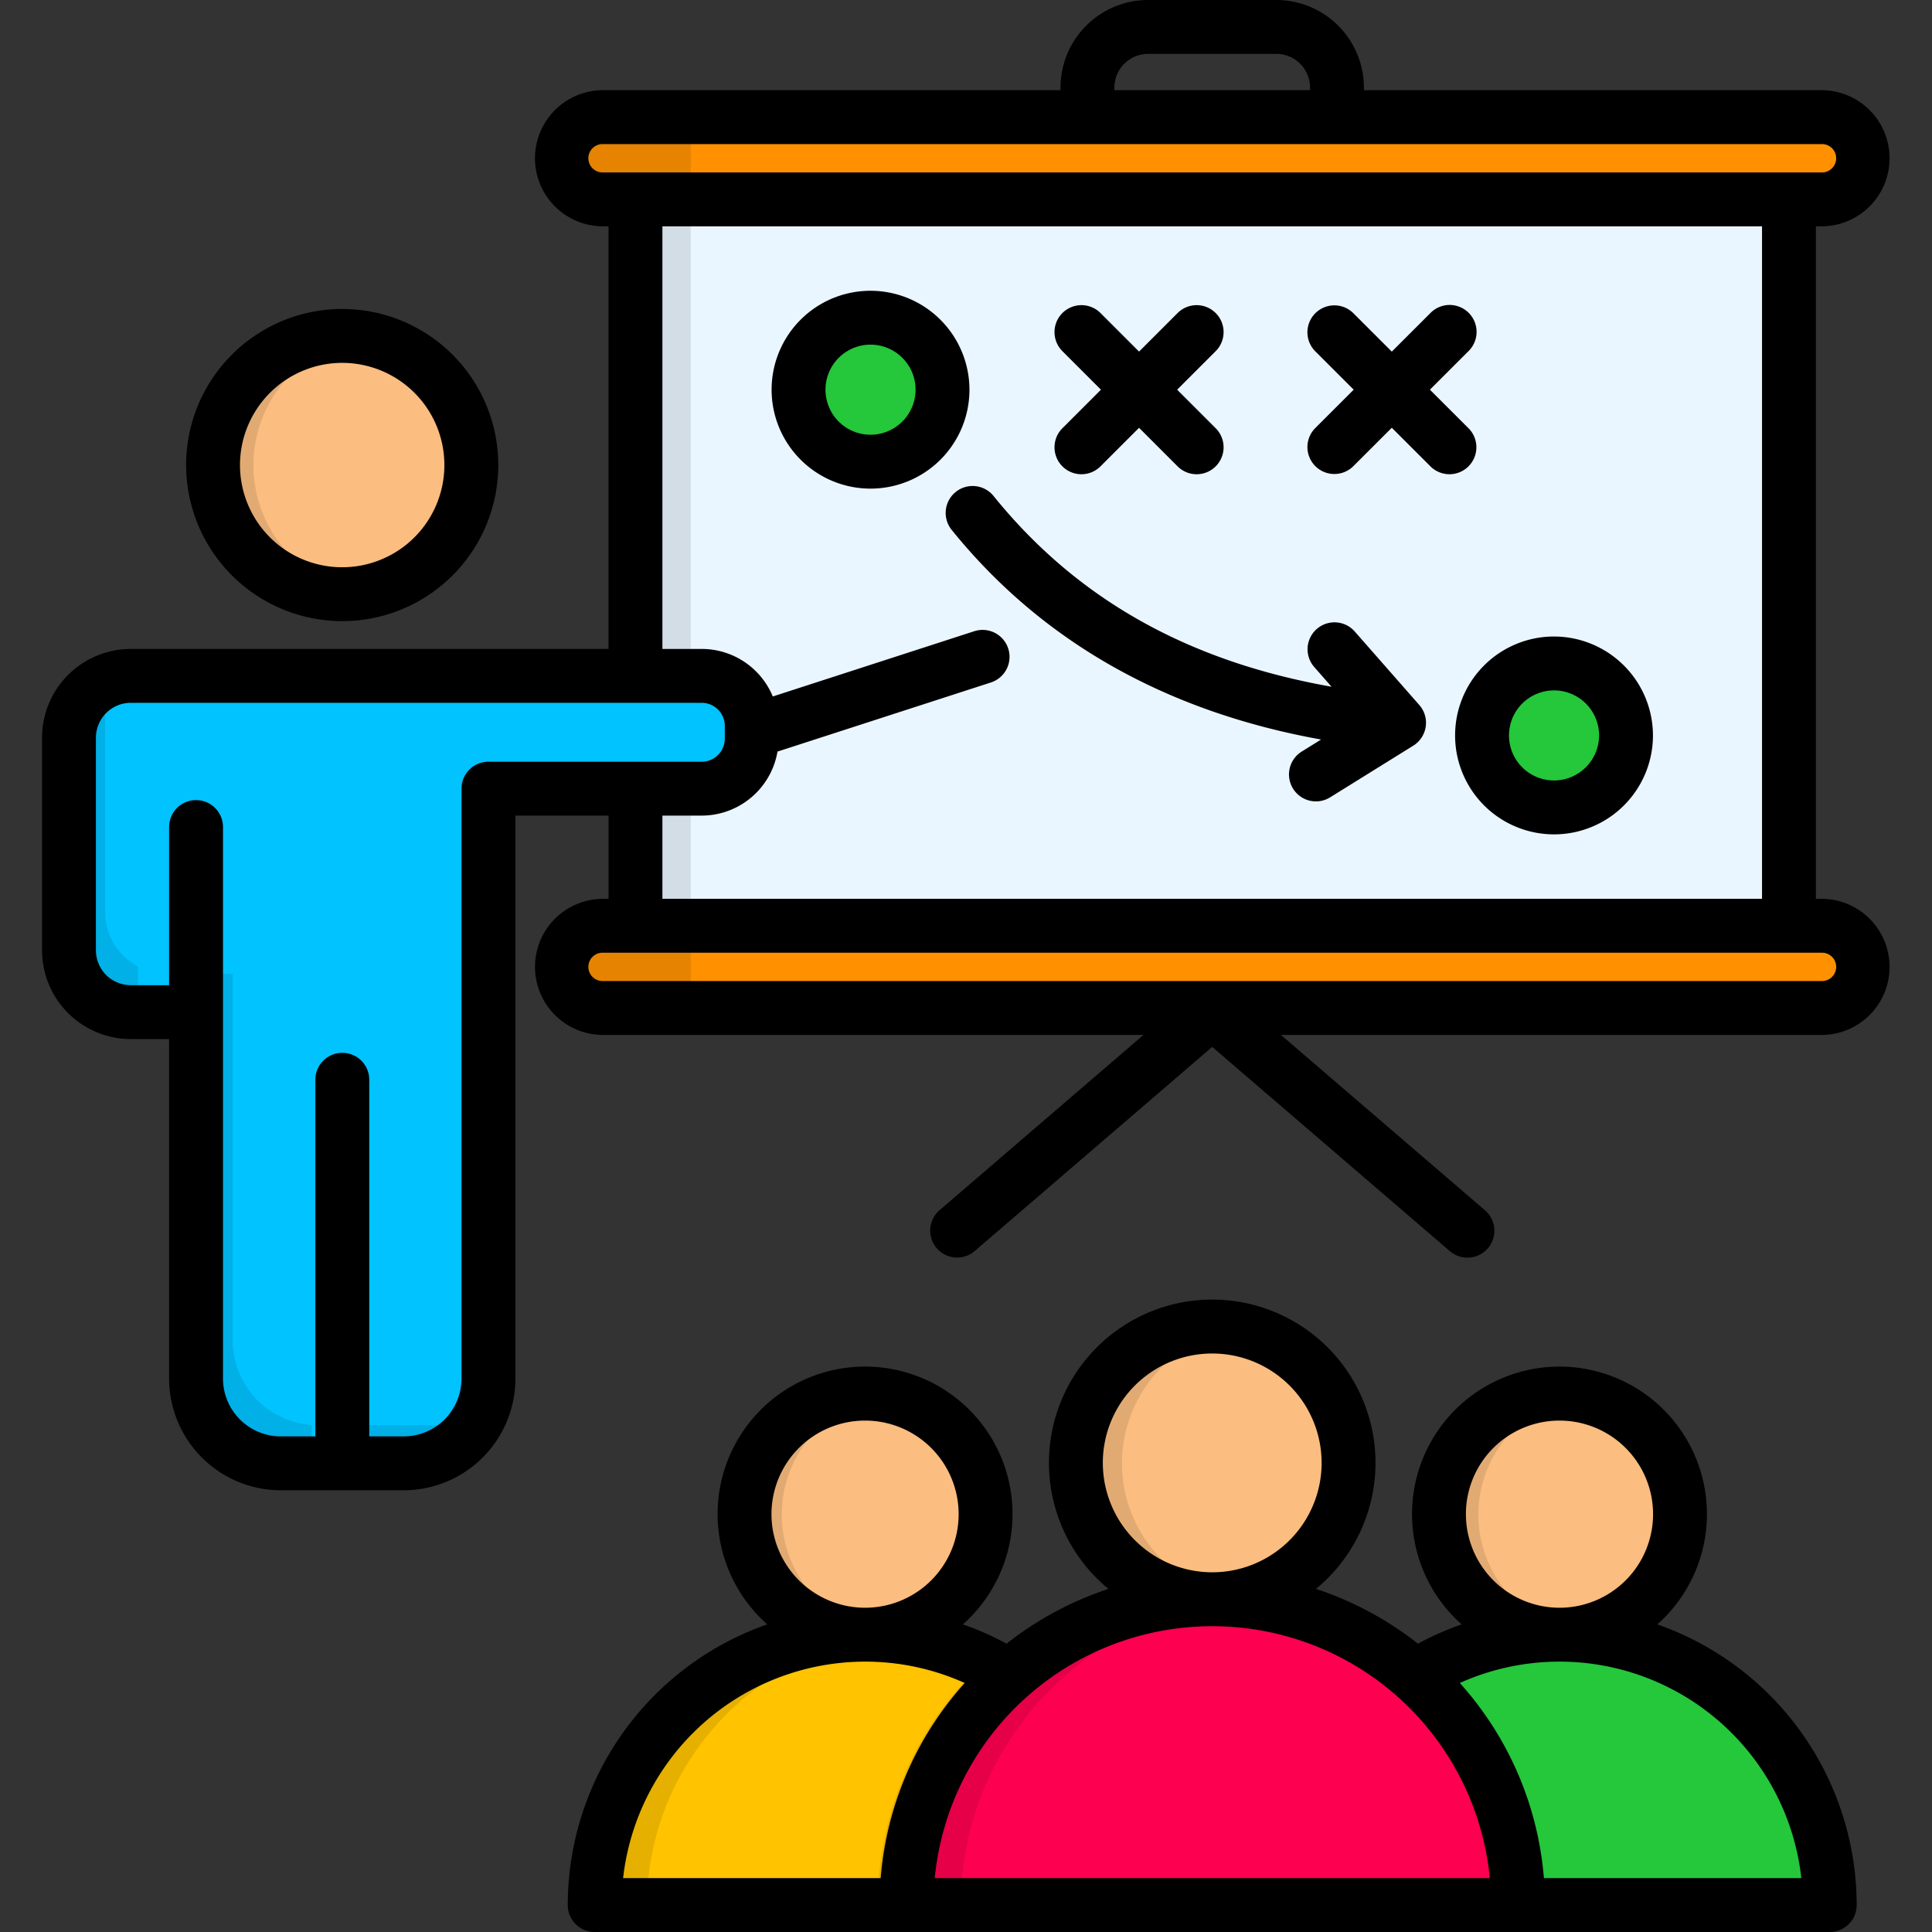 <svg xmlns="http://www.w3.org/2000/svg" id="Layer_1" viewBox="0 0 512 512" data-name="Layer 1"><rect x="0" y="0" width="512" height="512" fill="#333333" stroke="none"/><path d="m167.718 36.342h306.653v225.569h-306.653z" fill="#eaf6ff"></path><g fill-rule="evenodd"><path d="m158.933 31.051h324.2a10.942 10.942 0 0 1 10.931 10.9 10.942 10.942 0 0 1 -10.931 10.9h-324.2a10.936 10.936 0 0 1 -10.9-10.9 10.936 10.936 0 0 1 10.9-10.9z" fill="#ff9100"></path><path d="m158.933 245.4h324.2a10.942 10.942 0 0 1 10.931 10.9 10.942 10.942 0 0 1 -10.931 10.9h-324.2a10.936 10.936 0 0 1 -10.9-10.9 10.936 10.936 0 0 1 10.9-10.9z" fill="#ff9100"></path><path d="m228.724 433.328a71.78 71.78 0 0 1 71.876 71.672h-143.726a71.774 71.774 0 0 1 71.85-71.672z" fill="#ffc300"></path><path d="m228.724 433.328a31.948 31.948 0 1 0 -32.039-31.947 32.041 32.041 0 0 0 32.039 31.947z" fill="#fbbd80"></path><path d="m413.336 433.328a71.78 71.78 0 0 1 71.879 71.672h-143.729a71.755 71.755 0 0 1 71.85-71.672z" fill="#25c73b"></path><path d="m413.336 433.328a31.948 31.948 0 1 0 -32.036-31.947 32.041 32.041 0 0 0 32.039 31.947z" fill="#fbbd80"></path><path d="m321.045 423.932a36.14 36.14 0 1 0 -36.244-36.14 36.262 36.262 0 0 0 36.244 36.14z" fill="#fbbd80"></path><path d="m89.75 157.511a34.232 34.232 0 1 0 -34.33-34.232 34.352 34.352 0 0 0 34.33 34.232z" fill="#fbbd80"></path><path d="m230.174 122.383a19.1 19.1 0 1 0 -19.137-19.083 19.172 19.172 0 0 0 19.137 19.082z" fill="#25c73b"></path><path d="m411.887 214.033a19.082 19.082 0 1 0 -19.137-19.082 19.128 19.128 0 0 0 19.137 19.082z" fill="#25c73b"></path><path d="m50.9 268.3h-17.371a16.452 16.452 0 0 1 -16.411-16.393v-56.377a16.446 16.446 0 0 1 16.411-16.364h151.789a13.3 13.3 0 0 1 13.309 13.241v3.383a13.308 13.308 0 0 1 -13.309 13.27h-56.718v156.383a22.508 22.508 0 0 1 -22.5 22.436h-32.7a22.508 22.508 0 0 1 -22.5-22.436z" fill="#00c3ff"></path><path d="m116.832 377.7h-19.92v10.177h9.188a22.5 22.5 0 0 0 20.006-12.2 22.1 22.1 0 0 1 -9.278 2.024z" fill="#00b0e6"></path><path d="m82.589 387.879v-10.235a22.509 22.509 0 0 1 -20.935-22.406v-97.144h-10.754v107.349a22.508 22.508 0 0 0 22.5 22.436z" fill="#00b0e6"></path><path d="m17.118 251.907a16.452 16.452 0 0 0 16.411 16.393h3.044v-12.143a16.416 16.416 0 0 1 -8.727-14.426v-56.407a16.272 16.272 0 0 1 .957-5.464 16.4 16.4 0 0 0 -11.685 15.67z" fill="#00b0e6"></path><path d="m95.637 157.019a34.227 34.227 0 0 1 0-67.48 35.947 35.947 0 0 0 -5.887-.491 34.232 34.232 0 1 0 0 68.463 35.947 35.947 0 0 0 5.887-.492z" fill="#e2aa73"></path><path d="m183.057 245.4h-24.124a10.9 10.9 0 1 0 0 21.8h24.124z" fill="#e68300"></path></g><path d="m167.718 209.06h15.339v36.342h-15.339z" fill="#d3dde6"></path><path d="m167.718 179.166h15.339v-126.315h-15.339z" fill="#d3dde6" fill-rule="evenodd"></path><path d="m167.718 52.851h15.339v-21.8h-24.124a10.9 10.9 0 1 0 0 21.8z" fill="#e68300" fill-rule="evenodd"></path><path d="m233.624 122.065a19.083 19.083 0 0 1 0-37.556 19.1 19.1 0 1 0 0 37.556z" fill="#21b335" fill-rule="evenodd"></path><path d="m415.337 213.744a19.083 19.083 0 0 1 0-37.556 16.789 16.789 0 0 0 -3.45-.318 19.082 19.082 0 1 0 3.45 37.874z" fill="#21b335" fill-rule="evenodd"></path><path d="m171.459 505a71.739 71.739 0 0 1 64.572-71.3c-2.378-.231-4.755-.376-7.191-.376h-.232a71.768 71.768 0 0 0 -71.734 71.676z" fill="#e6b000" fill-rule="evenodd"></path><path d="m356.071 505a71.739 71.739 0 0 1 64.572-71.3c-2.378-.231-4.755-.376-7.191-.376h-.232a71.749 71.749 0 0 0 -71.734 71.676z" fill="#21b335" fill-rule="evenodd"></path><path d="m381.558 440.7a87.815 87.815 0 0 1 27.922 64.3h-67.994a71.647 71.647 0 0 1 40.072-64.3z" fill="#21b335" fill-rule="evenodd"></path><path d="m232.61 505a87.9 87.9 0 0 1 27.89-64.3 71.673 71.673 0 0 1 40.1 64.3z" fill="#e6b000" fill-rule="evenodd"></path><path d="m321.045 423.932a81.165 81.165 0 0 1 81.273 81.068h-162.547a81.165 81.165 0 0 1 81.274-81.068z" fill="#fe0050" fill-rule="evenodd"></path><path d="m254.588 505a81.164 81.164 0 0 1 73.88-80.721c-2.407-.232-4.814-.347-7.249-.347h-.348a81.17 81.17 0 0 0 -81.1 81.068z" fill="#e50048" fill-rule="evenodd"></path><path d="m207.181 401.381a31.963 31.963 0 0 1 26.791-31.514 31.357 31.357 0 0 0 -5.248-.434 31.948 31.948 0 1 0 -.116 63.895h.261a32.866 32.866 0 0 0 5.1-.4 32.016 32.016 0 0 1 -26.791-31.542z" fill="#e2aa73" fill-rule="evenodd"></path><path d="m391.793 401.381a31.963 31.963 0 0 1 26.791-31.514 31.357 31.357 0 0 0 -5.248-.434 31.948 31.948 0 1 0 -.116 63.895h.261a32.866 32.866 0 0 0 5.1-.4 32.016 32.016 0 0 1 -26.791-31.542z" fill="#e2aa73" fill-rule="evenodd"></path><path d="m297.327 387.792a36.188 36.188 0 0 1 29.981-35.59 37.37 37.37 0 0 0 -6.263-.549 36.14 36.14 0 1 0 -.174 72.279h.348a35.324 35.324 0 0 0 6.089-.521 36.217 36.217 0 0 1 -29.981-35.619z" fill="#e2aa73" fill-rule="evenodd"></path><path d="m482.85 238.2h-1.618v-178.224h1.618a18.037 18.037 0 0 0 0-36.073h-121.4v-.693a23.237 23.237 0 0 0 -23.205-23.21h-33.99a23.237 23.237 0 0 0 -23.21 23.21v.69h-121.366a18.037 18.037 0 0 0 0 36.073h1.589v112h-126.597a23.541 23.541 0 0 0 -23.528 23.5v56.391a23.54 23.54 0 0 0 23.528 23.5h10.145v89.977a29.631 29.631 0 0 0 29.6 29.6h32.575a29.631 29.631 0 0 0 29.6-29.6v-149.2h24.684v22.059h-1.589a18.037 18.037 0 0 0 0 36.073h143.345l-54.069 46.467a7.14 7.14 0 0 0 9.307 10.83l62.981-54.128 62.982 54.127a7.139 7.139 0 0 0 9.306-10.829l-54.07-46.467h143.382a18.037 18.037 0 0 0 0-36.073zm-187.527-214.99a8.941 8.941 0 0 1 8.932-8.931h33.99a8.941 8.941 0 0 1 8.932 8.931v.69h-51.854zm-139.4 18.729a3.762 3.762 0 0 1 3.758-3.757h323.169a3.757 3.757 0 0 1 0 7.514h-323.171a3.761 3.761 0 0 1 -3.758-3.757zm-26.478 159.924a7.14 7.14 0 0 0 -7.139 7.14v156.34a15.335 15.335 0 0 1 -15.318 15.318h-9.134v-94.514a7.139 7.139 0 1 0 -14.278 0v94.514h-9.163a15.335 15.335 0 0 1 -15.319-15.318v-146.167a7.139 7.139 0 0 0 -14.278 0v41.911h-10.145a9.245 9.245 0 0 1 -9.25-9.22v-56.391a9.245 9.245 0 0 1 9.25-9.22h151.31a6.12 6.12 0 0 1 6.1 6.127v3.353a6.12 6.12 0 0 1 -6.1 6.127zm46.1 14.279h10.435a20.4 20.4 0 0 0 20.064-16.962l56.591-18.329a7.14 7.14 0 0 0 -4.4-13.585l-53.435 17.308a20.4 20.4 0 0 0 -18.819-12.6h-10.435v-112h291.408v178.226h-291.408zm307.3 43.847h-323.166a3.757 3.757 0 1 1 0-7.514h323.171a3.757 3.757 0 0 1 0 7.514zm-43.64 170.486a39.077 39.077 0 1 0 -51.856 0 78.776 78.776 0 0 0 -11.587 5.118 88.075 88.075 0 0 0 -27.01-14.517 43.268 43.268 0 1 0 -55 0 88.033 88.033 0 0 0 -27 14.518 78.338 78.338 0 0 0 -11.573-5.12 39.078 39.078 0 1 0 -51.857 0 78.913 78.913 0 0 0 -52.864 74.387 7.14 7.14 0 0 0 7.142 7.139h327.3a7.14 7.14 0 0 0 7.139-7.14 78.912 78.912 0 0 0 -52.834-74.385zm-50.725-29.205a24.8 24.8 0 1 1 24.8 24.8 24.827 24.827 0 0 1 -24.8-24.8zm-96.22-13.556a28.991 28.991 0 1 1 28.99 28.961 29.023 29.023 0 0 1 -28.99-28.961zm-87.81 13.556a24.8 24.8 0 1 1 24.8 24.8 24.828 24.828 0 0 1 -24.8-24.8zm24.8 39.078a64.217 64.217 0 0 1 26.407 5.662 87.868 87.868 0 0 0 -22.273 51.711h-68.255a64.605 64.605 0 0 1 64.121-57.373zm18.465 57.373a73.895 73.895 0 0 1 147.1 0zm161.43 0a87.849 87.849 0 0 0 -22.281-51.712 64.48 64.48 0 0 1 90.507 51.712zm-318.43-333.114a41.362 41.362 0 1 0 -41.39-41.361 41.409 41.409 0 0 0 41.39 41.361zm0-68.444a27.083 27.083 0 1 1 -27.115 27.083 27.114 27.114 0 0 1 27.115-27.083zm139.985-19.106a26.216 26.216 0 1 0 26.215 26.216 26.246 26.246 0 0 0 -26.215-26.216zm0 38.153a11.937 11.937 0 1 1 11.937-11.937 11.951 11.951 0 0 1 -11.937 11.937zm181.139 53.471a26.217 26.217 0 1 0 26.211 26.219 26.26 26.26 0 0 0 -26.216-26.219zm0 38.154a11.937 11.937 0 1 1 11.933-11.935 11.965 11.965 0 0 1 -11.938 11.935zm-35.708-20a7.139 7.139 0 0 1 -1.595 10.774l-22 13.672a7.139 7.139 0 1 1 -7.536-12.127l5.1-3.17c-41.184-7.411-74.076-26.066-97.9-55.564a7.139 7.139 0 0 1 11.108-8.972c21.964 27.193 51.346 43.795 89.562 50.539l-4.578-5.212a7.139 7.139 0 1 1 10.728-9.422zm-94.58-73.348 10.213-10.213-10.218-10.213a7.139 7.139 0 0 1 10.1-10.1l10.214 10.213 10.213-10.213a7.139 7.139 0 0 1 10.1 10.1l-10.213 10.212 10.213 10.213a7.139 7.139 0 1 1 -10.1 10.1l-10.213-10.214-10.214 10.214a7.139 7.139 0 1 1 -10.1-10.1zm107.62 10.094a7.138 7.138 0 0 1 -10.1 0l-10.23-10.221-10.23 10.221a7.139 7.139 0 0 1 -10.091-10.1l10.22-10.211-10.22-10.21a7.139 7.139 0 0 1 10.091-10.1l10.23 10.22 10.23-10.22a7.139 7.139 0 1 1 10.091 10.1l-10.22 10.21 10.22 10.211a7.138 7.138 0 0 1 .004 10.099z"></path></svg>